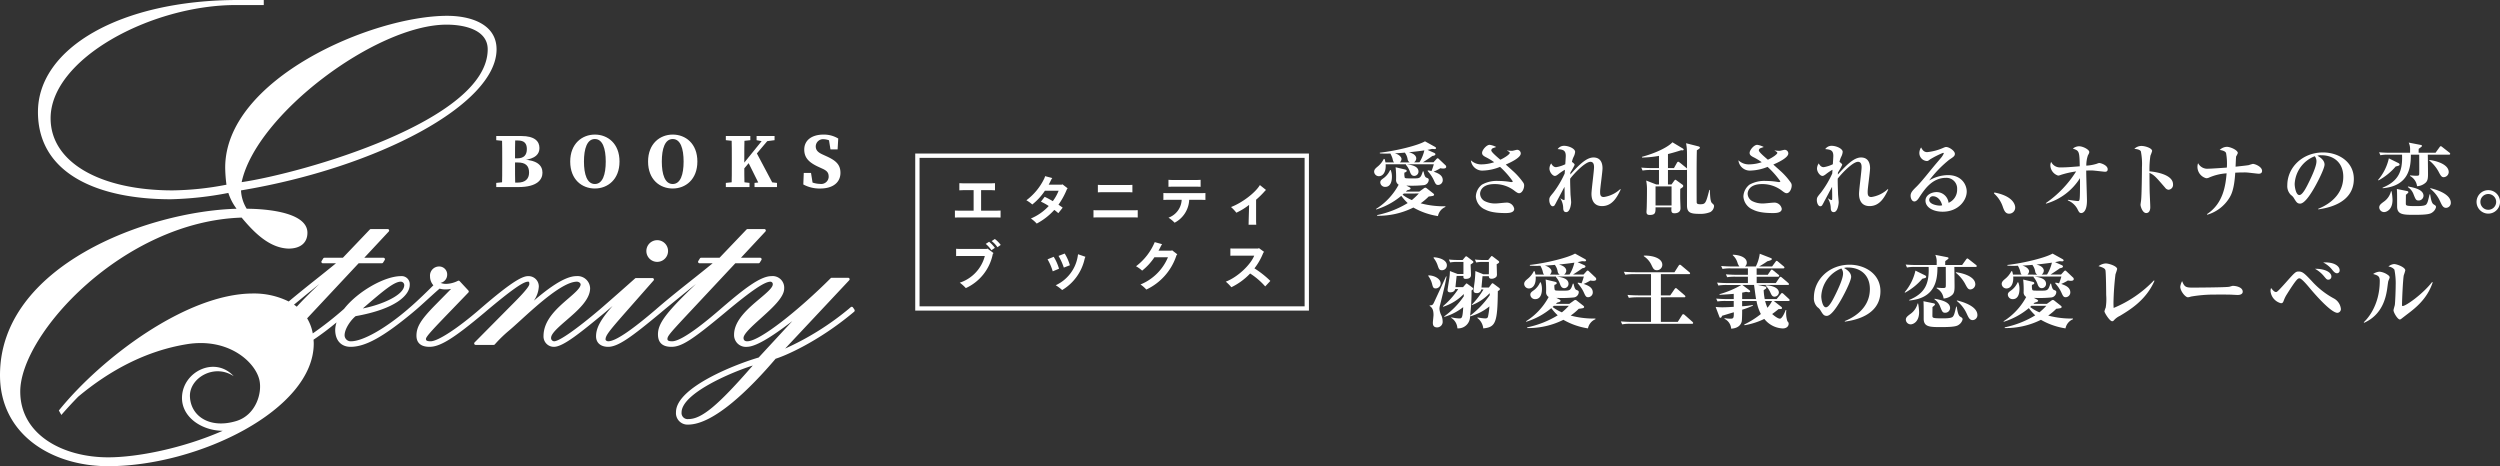 <svg xmlns="http://www.w3.org/2000/svg" width="608.494" height="113.466"><rect width="100%" height="100%" fill="#333333" stroke="none"/><defs><clipPath id="a"><path d="M0 0h318.59v113.466H0z" data-name="長方形 1" style="fill:none"/></clipPath><clipPath id="b"><path d="M0 0h274.033v45.606H0z" data-name="長方形 2" style="fill:none"/></clipPath></defs><g data-name="グループ 5"><g data-name="グループ 2"><g data-name="グループ 1" style="clip-path:url(#a)"><path d="M108.757 44.712a2.64 2.64 0 1 0-2.639-2.64 2.64 2.64 0 0 0 2.639 2.64" data-name="パス 1" style="fill:#fff" transform="translate(51.206 19.026)"/><path d="m207.987 75.372-.39-.552a.36.36 0 0 0-.248-.145h-.043a.37.37 0 0 0-.233.087l-.552.471a67.8 67.8 0 0 1-15.421 9.61l15.6-16.633a.357.357 0 0 0-.259-.6h-4a.36.36 0 0 0-.252.1c-7.551 7.552-17.214 15.361-20.315 15.361-.411 0-.9-.142-.9-.82 0-.983 2.113-2.887 4.159-4.726 2.817-2.535 5.733-5.159 5.733-7.287a2.818 2.818 0 0 0-3.106-3.027c-2.795 0-7.02 3.417-11.851 7.546l-.549.471v.006c-2.261 1.944-9.112 7.837-11.771 7.837-1.136 0-1.136-.366-1.136-.586 0-.75.861-1.669 6.467-7.657l10.055-10.748h5.654a.35.35 0 0 0 .3-.168l.393-.627a.356.356 0 0 0-.3-.547h-4.676l5.957-6.387a.357.357 0 0 0-.261-.6h-4.083a.35.35 0 0 0-.258.11l-6.566 6.877h-4.482a.35.35 0 0 0-.3.168l-.391.627a.358.358 0 0 0 .3.547h3.2a397 397 0 0 1-5.2 4.173c-2.637 2.1-5.365 4.265-7.97 6.5l-.55.471v.009c-6.154 5.27-9.979 7.834-11.691 7.834-.3 0-.663-.2-.663-.428 0-.961.7-1.893 5.328-7.146l6.359-7.221a.357.357 0 0 0-.268-.593h-4a.36.36 0 0 0-.236.092 838 838 0 0 1-7.926 6.983l-.55.471-.006.01c-5.783 4.9-9.976 7.832-11.217 7.832a.78.78 0 0 1-.741-.82c0-1.07 1.81-2.634 3.727-4.288 2.707-2.338 5.774-4.986 5.774-7.8a3.06 3.06 0 0 0-3.342-2.95c-2.968 0-7.2 3.287-10.351 5.975a6.63 6.63 0 0 0 1.208-3.417 2.51 2.51 0 0 0-2.633-2.557c-1.665 0-4.9 2.185-11.146 7.546l-.551.471v.009c-5.417 4.686-10.241 7.834-12.006 7.834-1.134 0-1.134-.338-1.134-.586 0-.58 1.964-2.617 6.713-7.537L114 71.2a.356.356 0 0 0 0-.492l-2.12-2.279a.36.36 0 0 0-.261-.114.4.4 0 0 0-.16.037 6.76 6.76 0 0 1-2.978.749 3.6 3.6 0 0 1-1.26-.251 2.01 2.01 0 0 0 1.617-1.9 1.938 1.938 0 0 0-2.006-2.086 2.21 2.21 0 0 0-2.164 2.4 3.27 3.27 0 0 0 .815 2.178c-1.244 1.238-3.834 3.778-5.637 5.322l-.55.471v.009C93.751 80 88.3 83.073 85.4 83.073a1.49 1.49 0 0 1-1.526-1.45c0-1.708 1.678-3.886 2.691-4.673 9.708-1.726 13.168-5.084 13.168-7.65a1.972 1.972 0 0 0-2.162-2.087c-3.9 0-10.459 3.668-13.829 7.966l-.062.052a83 83 0 0 1-7.555 5.923 10.7 10.7 0 0 0-1.371-3.671c.712-.764 1.539-1.647 2.517-2.692l10.019-10.71h5.654a.35.35 0 0 0 .3-.168l.394-.627a.35.35 0 0 0 .01-.362.36.36 0 0 0-.311-.185h-4.674l5.958-6.387a.357.357 0 0 0-.261-.6h-4.084a.36.36 0 0 0-.259.11l-6.566 6.878h-4.482a.35.35 0 0 0-.3.168l-.391.627a.357.357 0 0 0 .3.547h3.2a391 391 0 0 1-5.2 4.179 344 344 0 0 0-6.308 5.121 19 19 0 0 0-8.682-1.945c-16.166 0-36.952 15.7-47.266 28.483l.612 1.08a100 100 0 0 1 4.108-4.455c7.77-6.485 16.554-11.135 26.336-12.753 10.149-1.678 16.661 4.234 17.734 8.6.79 3.187-.811 8.639-5.62 10.092-6.434 1.944-11.109-1.185-11.264-6.016-.145-4.425 5.866-8.078 10.658-4.9-4.5-4.941-12.3-1.216-12.584 4.977-.216 4.941 4.759 8.262 9.9 8.314-9.7 4.258-20.756 6.454-27.873 6.454-11.086 0-21.4-5.542-21.4-16.011 0-14.009 25.1-41.413 53.887-42.338 3.078 3.7 6.772 7.389 11.39 7.545 3.079 0 4.62-1.54 4.62-3.849 0-5.389-11.546-5.852-14.779-5.852a9.3 9.3 0 0 1-1.386-4.464c33.256-5.543 62.2-20.938 62.2-34.336 0-6.157-6.313-8.157-12.01-8.157-18.321 0-54.039 15.395-54.039 36.949a35 35 0 0 0 .308 4.157 73 73 0 0 1-13.09 1.384c-17.55 0-29.713-6.775-29.713-17.552 0-14.473 24.48-27.559 45.111-27.559H64.2V0h-6.157C29.1 0 9.238 11.853 9.238 27.249 9.238 42.491 24.171 48.5 41.57 48.5a83 83 0 0 0 14.009-1.54 13.2 13.2 0 0 0 2 3.849C35.873 51.422 0 64.662 0 91.3c0 14.473 12.625 22.17 26.328 22.17 21.862 0 50.036-13.7 50.036-29.867 0-.319-.03-.615-.05-.921a69 69 0 0 0 5.6-4.212 6 6 0 0 0-.325 1.822c0 2.544 1.432 4.126 3.733 4.126 3.576 0 7.9-2.368 14.91-8.167l.47-.393c.941-.774 2.093-1.825 3.318-2.941.97-.884 1.982-1.807 2.97-2.663a5.3 5.3 0 0 0 1.487.193 7 7 0 0 0 1.324-.132l-3.935 4c-3.447 3.521-4.5 5.25-4.5 7.393 0 1.235.553 2.71 3.183 2.71 2.572 0 5.9-2.061 13.184-8.167l.47-.393v-.007c6.154-5.179 9.134-7.29 10.286-7.29.254 0 .347 0 .347.584 0 .806-2.907 3.708-4.83 5.628l-8.488 8.568a.356.356 0 0 0 .254.608h4.393a.36.36 0 0 0 .267-.12 32 32 0 0 1 3.337-3.262c.79-.654 1.806-1.577 2.961-2.63 4.1-3.733 10.307-9.376 13.691-9.376.446 0 .9.334.9.664 0 .852-1.435 2.09-2.958 3.4-2.7 2.329-6.071 5.227-6.071 9.159a2.51 2.51 0 0 0 2.554 2.633c2.24 0 6.585-3.576 12.164-8.167l.471-.393.007-.013c.528-.442 1.07-.906 1.617-1.38-2.768 3.155-4.027 5.247-4.027 7.4 0 1.576 1.131 2.554 2.949 2.554 2.418 0 5.7-2.409 12.633-8.167l.473-.393v-.009c2.233-1.853 4.5-3.686 6.772-5.528l1.5-1.213c-7.469 7.119-9.258 9.685-9.258 12.284 0 2.007 1.1 3.026 3.263 3.026 2.448 0 4.972-1.6 12.868-8.167l.47-.393c6.133-5.113 9.35-7.294 10.756-7.294a.584.584 0 0 1 .584.664c0 .8-1.534 2.092-3.159 3.46-2.789 2.345-6.259 5.263-6.259 8.786a2.867 2.867 0 0 0 3.1 2.947c1.97 0 5.518-2 11.072-6.264l-8.187 8.863c-5.22 1.508-20.12 7.187-20.12 13.3a2.8 2.8 0 0 0 2.947 3.027c6.259 0 15.131-8.778 21.3-16.031 2.336-.713 10.241-4.092 18.65-11.058l.471-.393a.357.357 0 0 0 .061-.482M97.575 68.557a.854.854 0 0 1 .82.82c0 2.511-5.7 4.854-10.089 5.7 5.22-4.517 7.668-6.523 9.269-6.523M108.7 6c4.62 0 10.006 1.385 10.006 6 0 17.4-45.262 30.179-59.887 32.334C62.354 27.866 91.6 6 108.7 6M76.277 70.295q.732-.59 1.46-1.183c-2.365 2.256-4.157 4.052-5.506 5.539a10 10 0 0 0-.672-.5c1.567-1.284 3.133-2.569 4.717-3.852m91.3 31.7a1.48 1.48 0 0 1-1.684-1.6c0-4.646 12.126-9.786 17.332-11.433-8.462 9.728-12.447 13.036-15.648 13.036" data-name="パス 2" style="fill:#fff" transform="translate(0 -.001)"/><path d="M81.472 23.347v-1.016h3.042v1.3h-.3zm3.042 10.109v1.3h-3.042v-1.015l2.744-.285zm-1.588-5.18c0-1.976 0-3.97-.056-5.945h3.23c-.058 1.938-.058 3.932-.058 5.945v.457c0 2.068 0 4.049.058 6.022h-3.23c.056-1.936.056-3.917.056-5.93zm1.588-.511h2.064c1.6 0 2.345-.78 2.345-2.273 0-1.4-.689-2.073-2.172-2.073h-2.237v-1.088h3.072c3.2 0 4.4 1.26 4.4 2.924 0 1.408-.872 2.6-3.932 2.961v-.17c3.345.206 4.666 1.392 4.666 3.222 0 1.586-1.161 3.488-5.865 3.488h-2.341v-1.088H86.7c1.749 0 2.762-.832 2.762-2.427 0-1.717-.894-2.471-2.778-2.471h-2.17z" data-name="パス 3" style="fill:#fff" transform="translate(39.313 10.775)"/><path d="M105.617 28.659c0 4.359-2.879 6.562-6 6.562s-6-2.156-6-6.562c0-4.362 2.9-6.565 6-6.565s6 2.156 6 6.565m-6 5.466c1.9 0 2.649-2.332 2.649-5.466s-.746-5.482-2.649-5.482-2.655 2.359-2.655 5.482.755 5.466 2.655 5.466" data-name="パス 4" style="fill:#fff" transform="translate(45.172 10.661)"/><path d="M118.4 28.659c0 4.359-2.879 6.562-6 6.562s-6-2.156-6-6.562c0-4.362 2.9-6.565 6-6.565s6 2.156 6 6.565m-6 5.466c1.9 0 2.649-2.332 2.649-5.466s-.746-5.482-2.649-5.482-2.655 2.359-2.655 5.482.752 5.466 2.655 5.466" data-name="パス 5" style="fill:#fff" transform="translate(51.339 10.661)"/><path d="M119.165 23.345v-1.014h5.961v1.014l-2.663.285h-.554zm3.3 10.111 2.458.283v1.016h-5.757v-1.016l2.744-.283zm-1.844-5.264c0-1.947 0-3.912-.058-5.86h3.152c-.058 1.908-.058 3.877-.058 5.86v.824c0 1.824 0 3.789.058 5.739h-3.152c.058-1.91.058-3.878.058-5.862zm1.589 2.4 6.673-8.256h1.408l-8.081 9.58zm4.25-4.51 4.6 8.677h-3.454l-3.113-6.277zm-.311 7.662 2.543-.283h.434l2.488.283v1.016h-5.465zm.5-10.394v-1.019h4.376v1.014l-2.19.285-.556.025z" data-name="パス 6" style="fill:#fff" transform="translate(57.502 10.775)"/><path d="M138.055 32.3c0-1-.492-1.451-1.631-1.957l-.8-.366c-2.228-1.016-3.509-2.139-3.509-4.231 0-2.271 1.834-3.649 4.7-3.649a6.7 6.7 0 0 1 3.573.961l-.154 2.651H138.5l-.463-2.857 1.524.543v.946a4.4 4.4 0 0 0-2.7-1.119 1.786 1.786 0 0 0-1.948 1.717c0 1 .6 1.524 1.72 2.025l.887.408c2.414 1.085 3.407 2.127 3.407 4.043 0 2.231-1.709 3.81-4.941 3.81a8.26 8.26 0 0 1-4.1-.989l.111-2.809h1.764l.491 3.061-1.46-.461v-.909a6.07 6.07 0 0 0 3.2.983 1.818 1.818 0 0 0 2.073-1.8" data-name="パス 7" style="fill:#fff" transform="translate(63.637 10.661)"/><path d="M246.084 63.443h-95.825V25.207h95.825zm-94.773-1.051h93.723V26.258h-93.722z" data-name="パス 8" style="fill:#fff" transform="translate(72.506 12.163)"/><path d="M167.888 36.736v1.7c-.213 0-.594-.013-.858-.013h-9.373l-.884.013v-1.7c.211.013.593.027.884.027h3.671v-4.992h-2.54c-.262 0-.7.028-.935.042v-1.74c.239.013.648.04.935.04h6.872c.382 0 .857-.04.87-.04v1.739c-.213-.013-.606-.042-.87-.042h-2.513v4.992h3.883c.289 0 .657-.013.858-.027" data-name="パス 9" style="fill:#fff" transform="translate(75.649 14.511)"/><path d="M178.358 32.144a18.4 18.4 0 0 1-2.041 3.727c.4.262.75.511 1.027.723l-1.064 1.342a10 10 0 0 0-.977-.8 15.6 15.6 0 0 1-4.279 3.33 8 8 0 0 0-1.422-1.236 12.45 12.45 0 0 0 4.345-3.041 13 13 0 0 0-1.9-1.054l.909-1.185c.565.251 1.278.645 1.987 1.053a11 11 0 0 0 1.41-2.528h-3.343a14.5 14.5 0 0 1-3.067 3.345 8.3 8.3 0 0 0-1.437-1.027 14.5 14.5 0 0 0 4.344-5.279 3 3 0 0 0 .212-.593l1.751.461a3 3 0 0 0-.341.566c-.16.342-.345.7-.541 1.054h3.158c.067-.027.12-.053.2-.093l1.263.974a1.4 1.4 0 0 0-.2.264" data-name="パス 10" style="fill:#fff" transform="translate(81.312 13.953)"/><path d="M190.294 38.3a17 17 0 0 0-.857-.027h-9.032c-.3 0-.683.013-.881.027v-1.79c.2.013.565.025.881.025h9.032c.289 0 .66-.012.857-.025zm-1.3-6.123c-.222-.013-.6-.039-.869-.039h-6.6c-.264 0-.7.025-.935.039v-1.828c.237.012.657.04.935.04h6.6c.276 0 .657-.028.869-.04z" data-name="パス 11" style="fill:#fff" transform="translate(86.628 14.644)"/><path d="M201.232 32.735v1.685a18 18 0 0 0-.881-.027h-3.069a6.6 6.6 0 0 1-3.554 5.57 7.6 7.6 0 0 0-1.488-1.225 4.855 4.855 0 0 0 3.211-4.345H191.9c-.264 0-.672.013-.9.027v-1.685c.211.013.608.028.9.028h8.452c.289 0 .672-.015.881-.028m-8.1-1.54c-.276 0-.672.013-.9.028v-1.7c.212.015.592.04.9.04h6.043c.289 0 .672-.025.884-.04v1.7c-.225-.015-.62-.028-.884-.028z" data-name="パス 12" style="fill:#fff" transform="translate(92.166 14.245)"/><path d="M210.616 31.569c-.09.105-.2.184-.368.382a21 21 0 0 1-2.041 2v5.122c0 .381.04.947.04.961h-1.869c0-.013.025-.553.025-.974l.107-3.858a15.5 15.5 0 0 1-3.106 1.91 10 10 0 0 0-1.3-1.382c2.473-.922 5.806-3.319 7.03-5.346z" data-name="パス 13" style="fill:#fff" transform="translate(97.521 14.661)"/><path d="m164.631 41.579 1.447 1.093-.171.184a11.6 11.6 0 0 1-6.571 8.335 9.6 9.6 0 0 0-1.474-1.318 9.3 9.3 0 0 0 6.1-6.5h-6.121c-.264 0-.658.012-.869.025v-1.779c.2.013.578.039.869.039h6.544zm1.778-.185-.842.58a7.1 7.1 0 0 0-1.385-1.54l.817-.526a8.7 8.7 0 0 1 1.41 1.487m1.422-.71-.8.553a6.2 6.2 0 0 0-1.41-1.488l.775-.513a7 7 0 0 1 1.437 1.448" data-name="パス 14" style="fill:#fff" transform="translate(75.744 18.932)"/><path d="m171.982 43.034 1.5-.618a11.5 11.5 0 0 1 1.291 2.907l-1.528.633a13 13 0 0 0-1.263-2.922m1.99 6.305a9.4 9.4 0 0 0 5.356-7.03l.079-.513 1.792.62a4 4 0 0 0-.2.551 11.77 11.77 0 0 1-5.463 7.545 10 10 0 0 0-1.567-1.173m.683-7.135 1.5-.58a10.7 10.7 0 0 1 1.265 2.857l-1.474.566a14.3 14.3 0 0 0-1.291-2.844" data-name="パス 15" style="fill:#fff" transform="translate(82.988 20.085)"/><path d="m196.55 42.713-.2.264a13.93 13.93 0 0 1-7.334 8.32 7.8 7.8 0 0 0-1.422-1.236 12.25 12.25 0 0 0 6.689-6.624h-3.3a14 14 0 0 1-2.987 3.254 7.8 7.8 0 0 0-1.488-1.067 14.2 14.2 0 0 0 4.554-5.872l1.8.5a3 3 0 0 0-.342.566c-.171.341-.341.685-.538 1.013h3.107l.2-.092z" data-name="パス 16" style="fill:#fff" transform="translate(89.997 19.181)"/><path d="m212.094 48.719-1.253 1.343a17.6 17.6 0 0 0-3.671-3.147 15.7 15.7 0 0 1-4.57 3.345 10.3 10.3 0 0 0-1.355-1.355c3.014-1.159 6.068-4.187 6.923-6.332H203.4c-.264 0-.75.012-1.039.025V40.82c.289.013.763.025 1.039.025h5.754l.144-.119 1.278.935-.2.2a15.2 15.2 0 0 1-2.157 3.806 23.3 23.3 0 0 1 3.869 3.054" data-name="パス 17" style="fill:#fff" transform="translate(97.109 19.652)"/></g></g><g data-name="グループ 4"><g data-name="グループ 3" style="clip-path:url(#b)" transform="translate(334.461 34.395)"><path d="m14.442 5.107.643-.7c.079-.1.235-.275.372-.275s.195.079.409.275l1.442 1.363a.56.56 0 0 1 .233.428c0 .429-.526.429-.761.429a3.4 3.4 0 0 1-.661-.078 10.5 10.5 0 0 1-1.638.839c1.092.37 2.223.857 2.223 2.065a1.17 1.17 0 0 1-1.131 1.17c-.527 0-.663-.311-1.072-1.208a8.5 8.5 0 0 0-1.462-2.164l.02-.174a5 5 0 0 1 .9.174 14 14 0 0 0 .565-1.657H7.991c1.228.176 2.807.488 2.807 1.794a1.054 1.054 0 0 1-1.033 1.033c-.7 0-.916-.624-1.11-1.189a5.4 5.4 0 0 0-.937-1.54l.058-.1H2.807c.117 2.106-.8 2.9-1.656 2.9A1.153 1.153 0 0 1 0 7.408c0-.528.352-.839.839-1.248a5.7 5.7 0 0 0 1.52-1.89l.2.058a5.4 5.4 0 0 1 .193.8h2.121c-.215-.176-.235-.254-.411-.975a5.7 5.7 0 0 0-.525-1.189 20 20 0 0 1-2.553-.019v-.177C5.536 2.3 10.739.975 12.377 0l2.4 1.326c.137.078.292.195.292.311 0 .1-.058.255-.331.255-.117 0-.565-.04-.643-.04-.429.1-.624.137-1.111.235l1.617.721c.1.039.313.156.313.331 0 .292-.429.389-.741.429-.9.663-2.066 1.4-2.3 1.539zm-3.45 7.133 1.033-.739a.8.8 0 0 1 .429-.215.73.73 0 0 1 .408.195l1.462 1.15c.176.137.272.254.272.352 0 .137-.1.233-.252.292a8 8 0 0 1-1.052.156 14 14 0 0 1-1.97 1.656 21.6 21.6 0 0 0 6.023.723v.173a3.02 3.02 0 0 0-1.812 2.217 17.2 17.2 0 0 1-5.983-2.081 19.1 19.1 0 0 1-8.81 2.007v-.176a23.3 23.3 0 0 0 7.426-2.922 13 13 0 0 1-1.559-1.755 17.8 17.8 0 0 1-6.08 3.315l-.079-.118a15.7 15.7 0 0 0 5.517-5.906 1.31 1.31 0 0 1-.624-1.228 21 21 0 0 0-.117-3.022l2.3.547c.292.076.408.174.408.331 0 .233-.311.35-.564.428a3.9 3.9 0 0 0 .076 1.208c.137.2.331.2 2.066.2 1.618 0 1.813 0 2.339-1.7h.176c.292 1.385.526 1.462.8 1.559.252.1.468.176.468.488a1.36 1.36 0 0 1-1.268 1.3 29 29 0 0 1-4.19.1l.78.408c.1.059.254.156.254.292 0 .254-.448.352-.837.448a4 4 0 0 1-.313.311zM4.035 7a4.3 4.3 0 0 1 .292 1.658c0 .311 0 2.435-1.617 2.435a1.15 1.15 0 0 1-1.21-1.074c0-.487.255-.663.955-1.17A4.8 4.8 0 0 0 3.879 7zm4.621-1.87a1.1 1.1 0 0 1-.507-.8 3.55 3.55 0 0 0-.683-1.579c-.37.039-1.033.1-2.437.176 1.111.292 1.637.955 1.637 1.383a1.2 1.2 0 0 1-.409.82zm-1.424 7.579c-.1.1-.118.117-.311.292a10.4 10.4 0 0 0 2.259 1.3 17.5 17.5 0 0 0 1.7-1.6zm3.8-7.6a9.6 9.6 0 0 0 1.19-2.9c-.742.117-2.027.272-3.762.468 1.481.35 1.793 1.071 1.793 1.48a1.23 1.23 0 0 1-.526.955z" data-name="パス 18" style="fill:#fff"/><path d="M26.357 2a8.5 8.5 0 0 0 1.208.1c.2 0 1.055-.252 1.248-.252a.887.887 0 0 1 .877.9c0 1.072-2.709 2.28-3.644 2.69.254.252 1.383 1.228 1.6 1.442a16.5 16.5 0 0 1 2.67 2.981 1.16 1.16 0 0 1 .2.663c0 .857-.527 1.89-1.228 1.89-.294 0-.566-.156-1.346-.761a7.8 7.8 0 0 0-4.62-1.461c-3.294 0-3.529 1.929-3.529 2.357a2.13 2.13 0 0 0 1.092 1.775 5.6 5.6 0 0 0 2.788.584c.389 0 2.026-.195 2.378-.195a1.834 1.834 0 0 1 2.046 1.5c0 1.032-1.52 1.032-2.183 1.032-3.176 0-4.327-.584-4.853-.839a3.72 3.72 0 0 1-2.3-3.176 3.82 3.82 0 0 1 1.481-2.9 7.4 7.4 0 0 1 4.016-.9 17.5 17.5 0 0 1 2.942.255 1 1 0 0 0 .233.017c.1 0 .311-.017.311-.193A21 21 0 0 0 24.643 6a11.7 11.7 0 0 1-4.055.9 2.79 2.79 0 0 1-3.039-2.5 3.62 3.62 0 0 0 2.67.994 10 10 0 0 0 3-.526 14.5 14.5 0 0 0-1.831-1.13c-.837-.411-1.111-.663-1.111-1.15 0-.683 1.072-1.95 1.833-1.95a4.7 4.7 0 0 1 1.6.526c-.058.039-.8.272-.915.352a.6.6 0 0 0-.276.484c0 .369 1.169 1.383 2.2 2.261 1.131-.506 2.3-1.344 2.3-1.657 0-.117-.059-.235-.683-.566z" data-name="パス 19" style="fill:#fff" transform="translate(5.997 .218)"/><path d="M49.157 11.455c-.82 1.7-1.97 4.035-4.543 4.035-2.3 0-2.572-1.988-2.572-2.963 0-1.033.624-5.573.624-6.491 0-.35 0-1.324-.877-1.324-1.248 0-3.9 2.746-4.929 4.092-.02.605 0 1.4.078 3.8.019.313.156 1.677.156 1.951 0 .331-.215 2.4-1.19 2.4-.193 0-.7 0-.739-.9a4.63 4.63 0 0 0-.7-2.437l.056-.019a2 2 0 0 0 .839.428c.156 0 .156-.1.156-.916 0-.663-.02-1.519-.039-2.3-.311.545-1.6 3.019-1.89 3.526a10 10 0 0 1-.546 1 .6.6 0 0 1-.428.195c-.507 0-.839-.818-.839-1.481s.117-.78 1.014-1.872a23.8 23.8 0 0 0 2.728-4.6c.021-.156.059-.8.059-.935a13 13 0 0 0-1.638 1.111c-.448.33-.6.389-.818.389-.525 0-1.307-.915-1.307-1.811a2.3 2.3 0 0 1 .427-1.233c.137.254.487.916 1.189.916a7.8 7.8 0 0 0 2.241-.716c.02-.311.118-1.735.118-2.027 0-1.422-.742-1.539-1.97-1.656a1.85 1.85 0 0 1 1.559-.8c1.17 0 2.689.7 2.689 1.481a3.2 3.2 0 0 1-.331 1.131 5 5 0 0 0-.447 1.305c.33.215.661.507.661.72A15 15 0 0 1 36.916 7.3c-.02.292-.02.331-.02.507 2.32-2.611 4.035-4.151 5.634-4.151 1.89 0 2.2 1.6 2.2 2.612 0 .915-.585 4.873-.585 5.69 0 .643 0 1.326.9 1.326a7.43 7.43 0 0 0 3.994-1.929z" data-name="パス 20" style="fill:#fff" transform="translate(10.857 .278)"/><path d="m56.416 6.449.739-1.3c.058-.1.157-.235.292-.235s.235.1.372.195l1.617 1.307a.46.46 0 0 1 .156.195c0-.7.019-3.782-.02-4.406a11 11 0 0 0-.213-1.798l3 .761c.117.039.37.117.37.311 0 .1 0 .2-.741.644-.02.994-.059 2.183-.059 6.1 0 1.032 0 6.509.02 6.625.059.294.233.411.876.411 1.248 0 1.366-.235 2.2-3.49h.137c.058 2.827.33 3.06.624 3.314.311.272.389.37.389.643a1.79 1.79 0 0 1-.916 1.442 6.4 6.4 0 0 1-2.611.429c-2.183 0-3.06-.272-3.06-2.046 0-1.385.019-7.485 0-8.732-.039.058-.1.1-.272.1h-4.362v3.529h.857l.7-.955c.059-.079.156-.2.252-.2a.55.55 0 0 1 .255.137l1.422 1.034a.41.41 0 0 1 .233.349c0 .255-.215.39-.721.7-.02.661-.02 1.208-.02 2.2 0 .409.078 2.164.078 2.513 0 1.151-1.091 1.229-1.461 1.229-.818 0-.8-.467-.741-1.442h-3.876c0 1.248 0 1.852-1.422 1.852-.663 0-.781-.331-.781-.759 0-.079.04-.585.04-.683.039-.644.078-2.844.078-4.5a11.3 11.3 0 0 0-.195-2.435l2.455.955h.663V6.917h-1.89a11.4 11.4 0 0 0-2.105.137l-.311-.722a26 26 0 0 0 2.767.117h1.54V3.486a27 27 0 0 1-4.114.411l-.038-.176C52.6 2.63 55.169 1.148 56.045.175l2.437 1.46c.274.157.291.235.291.313 0 .176-.193.195-.311.195a1.3 1.3 0 0 1-.272-.039c-.916.292-1.89.6-3.235.935v3.41zm-4.484 9.1h3.9v-4.635h-3.9z" data-name="パス 21" style="fill:#fff" transform="translate(16.561 .06)"/><path d="M74.893 2a8.5 8.5 0 0 0 1.209.1c.195 0 1.053-.252 1.248-.252a.886.886 0 0 1 .876.9c0 1.072-2.709 2.28-3.644 2.69.254.252 1.383 1.228 1.6 1.442a16.5 16.5 0 0 1 2.67 2.981 1.16 1.16 0 0 1 .2.663c0 .857-.527 1.89-1.229 1.89-.292 0-.565-.156-1.344-.761a7.8 7.8 0 0 0-4.62-1.461c-3.294 0-3.529 1.929-3.529 2.357a2.13 2.13 0 0 0 1.092 1.775 5.6 5.6 0 0 0 2.787.584c.39 0 2.029-.195 2.379-.195a1.834 1.834 0 0 1 2.046 1.5c0 1.032-1.52 1.032-2.183 1.032-3.177 0-4.327-.584-4.853-.839a3.72 3.72 0 0 1-2.3-3.176 3.82 3.82 0 0 1 1.48-2.9 7.4 7.4 0 0 1 4.017-.9 17.5 17.5 0 0 1 2.942.255 1 1 0 0 0 .233.017c.1 0 .311-.017.311-.193A21 21 0 0 0 73.179 6a11.7 11.7 0 0 1-4.055.9 2.79 2.79 0 0 1-3.039-2.5 3.62 3.62 0 0 0 2.67.994 10 10 0 0 0 3-.526 14.4 14.4 0 0 0-1.831-1.13c-.839-.411-1.111-.663-1.111-1.15 0-.683 1.072-1.95 1.831-1.95a4.7 4.7 0 0 1 1.6.526c-.058.039-.8.272-.915.352a.6.6 0 0 0-.274.484c0 .369 1.169 1.383 2.2 2.261 1.13-.506 2.3-1.344 2.3-1.657 0-.117-.059-.235-.683-.566z" data-name="パス 22" style="fill:#fff" transform="translate(22.582 .218)"/><path d="M97.693 11.455c-.817 1.7-1.968 4.035-4.542 4.035-2.3 0-2.572-1.988-2.572-2.963 0-1.033.624-5.573.624-6.491 0-.35 0-1.324-.876-1.324-1.248 0-3.9 2.746-4.932 4.092-.02.605 0 1.4.079 3.8.017.313.156 1.677.156 1.951 0 .331-.215 2.4-1.19 2.4-.195 0-.7 0-.741-.9a4.6 4.6 0 0 0-.7-2.437l.059-.019a2 2 0 0 0 .839.428c.156 0 .156-.1.156-.916 0-.663-.02-1.519-.039-2.3-.313.545-1.6 3.019-1.89 3.526a10 10 0 0 1-.546 1 .6.6 0 0 1-.429.195c-.506 0-.837-.818-.837-1.481s.117-.78 1.013-1.872a23.8 23.8 0 0 0 2.729-4.6c.02-.156.058-.8.058-.935a13 13 0 0 0-1.637 1.111c-.448.33-.6.389-.818.389-.527 0-1.305-.915-1.305-1.811a2.3 2.3 0 0 1 .424-1.233c.136.254.487.916 1.187.916a7.8 7.8 0 0 0 2.243-.716c.02-.311.117-1.735.117-2.027 0-1.422-.741-1.539-1.968-1.656a1.85 1.85 0 0 1 1.559-.8c1.17 0 2.689.7 2.689 1.481a3.2 3.2 0 0 1-.33 1.131 5.2 5.2 0 0 0-.449 1.305c.331.215.663.507.663.72A15 15 0 0 1 85.453 7.3c-.02.292-.02.331-.02.507 2.32-2.611 4.035-4.151 5.634-4.151 1.89 0 2.2 1.6 2.2 2.612 0 .915-.585 4.873-.585 5.69 0 .643 0 1.326.9 1.326a7.44 7.44 0 0 0 3.994-1.929z" data-name="パス 23" style="fill:#fff" transform="translate(27.442 .278)"/><path d="M101.372 2.279a12.7 12.7 0 0 0 3.743-.974c.6-.254.682-.274.856-.274.742 0 2.125.937 2.125 1.658 0 .525-.311.741-1.344 1.421a27.5 27.5 0 0 0-4.912 5.069 9.2 9.2 0 0 1 4.542-1.307c3.47 0 4.6 2.455 4.6 4 0 2.183-2.085 4.911-5.866 4.911-2.281 0-4.171-1.033-4.171-2.69 0-1.441 1.6-2.085 2.67-2.085a2.927 2.927 0 0 1 2.944 2.611 3.44 3.44 0 0 0 2.084-3.294 2.605 2.605 0 0 0-2.687-2.787c-3.412 0-5.284 2.846-6.608 4.873-.352.545-.721.876-1.111.876-.605 0-.916-.78-.916-1.383 0-.8.507-1.307 1.52-2.3.818-.818 1.911-2.163 2.222-2.533 1.987-2.437 2.046-2.5 3.431-4.132a5 5 0 0 0 .9-1.326c0-.1-.058-.156-.176-.156a22 22 0 0 0-3.176 1.6c-.431.331-.507.389-.8.389a1.96 1.96 0 0 1-1.794-1.967 2.5 2.5 0 0 1 .429-1.344c.292.545.624 1.149 1.5 1.149m1.423 10.734a.894.894 0 0 0-.955.859c0 1.187 2.2 1.422 2.535 1.422a2.3 2.3 0 0 0 .624-.078c-.488-1.892-1.716-2.2-2.2-2.2" data-name="パス 24" style="fill:#fff" transform="translate(33.255 .352)"/><path d="M112.541 9.282c5.068.975 5.068 3.47 5.068 3.645a1.485 1.485 0 0 1-1.461 1.52c-.9 0-1.209-.721-1.52-1.579a7.53 7.53 0 0 0-2.183-3.352z" data-name="パス 25" style="fill:#fff" transform="translate(38.424 3.172)"/><path d="M121.843 14.738a26.5 26.5 0 0 0 7.387-7.718 21.7 21.7 0 0 0-3.762.857 1.8 1.8 0 0 1-.624.157 2.69 2.69 0 0 1-1.89-2.477 1.9 1.9 0 0 1 .2-.856 2.38 2.38 0 0 0 2.28 1.343c1.383 0 2.28-.076 4.677-.272-.059-3.742-.176-3.781-1.676-4.307A2.44 2.44 0 0 1 129.951.9c.955 0 2.475.818 2.475 1.383 0 .235-.059.35-.331.839a7.6 7.6 0 0 0-.389 2.494 10.6 10.6 0 0 0 2.631-.487 1.4 1.4 0 0 1 .525-.156c.352 0 2.047.526 2.047 1.519 0 .606-.448.606-.7.606-.235 0-2.67-.313-3.177-.313-.624 0-1.052.019-1.344.019-.02 1.17.176 6.277.176 7.308 0 3.022-1.268 3.042-1.383 3.042-.448 0-.586-.272-.975-1.052a4.6 4.6 0 0 0-2.3-2.027l.02-.156c.466.076 2.124.311 2.455.311.369 0 .389-.331.428-.78s.078-1.657.059-4.794a14.43 14.43 0 0 1-8.226 6.2z" data-name="パス 26" style="fill:#fff" transform="translate(41.635 .308)"/><path d="M147.324 10.179a1.19 1.19 0 0 1-1.111 1.324 1.18 1.18 0 0 1-.8-.487c-2.339-2.709-2.631-3.059-3.82-3.624 0 1.48.02 3.02.04 4.463.017.624.154 3.353.154 3.918 0 .352-.078 1.4-.993 1.4-.9 0-1.383-1.618-1.383-2.027 0-.078.115-.876.135-1.032.156-1.131.215-6.959.215-8.108a15.7 15.7 0 0 0-.274-3.879c-.292-.411-.9-.507-1.579-.586a2.5 2.5 0 0 1 1.716-.7c.955 0 2.612.545 2.612 1.228a9 9 0 0 1-.411 1.131 22 22 0 0 0-.233 3.819c1.442.117 5.73.761 5.73 3.158" data-name="パス 27" style="fill:#fff" transform="translate(47.125 .288)"/><path d="M151.676 17.374c4-2.592 4.542-7.114 4.776-9.921a12.6 12.6 0 0 0-4.23 1.013 1.5 1.5 0 0 1-.741.176 2.87 2.87 0 0 1-2.125-2.708 2.6 2.6 0 0 1 .157-.955 2.53 2.53 0 0 0 2.533 1.344c.585 0 2.9-.157 4.464-.272a14.2 14.2 0 0 0-.195-3.568c-.292-.546-1.17-.663-1.539-.72A2.57 2.57 0 0 1 156.529 1c.8 0 2.651.78 2.651 1.522a4.6 4.6 0 0 1-.409.817c-.039.137-.1 1.657-.136 2.494.525-.058 2.962-.311 3.235-.389a9 9 0 0 1 .974-.291c.545 0 2.241.7 2.241 1.695 0 .546-.389.7-.817.7-.274 0-1.6-.174-2.4-.254a9 9 0 0 0-1.327-.059c-.954 0-1.577.04-1.987.059-.233 4.055-.993 5.38-1.305 5.925a9.41 9.41 0 0 1-5.5 4.307z" data-name="パス 28" style="fill:#fff" transform="translate(51.037 .342)"/><path d="M173.161 15.741c1.208-.487 6.12-2.553 6.12-7.815 0-3.411-2.319-5.225-5.36-5.225a2.6 2.6 0 0 0-.935.117c.507.294 1.735.994 1.735 2.164 0 .954-1.831 4.638-3.022 6.53-.526.837-1.872 2.963-2.924 2.963-.7 0-.935-.39-1.462-1.248a2.5 2.5 0 0 0-.78-.859 3.02 3.02 0 0 1-.876-2.378c0-4.307 3.683-7.971 8.693-7.971 3.684 0 7.5 2.2 7.5 6.451 0 6.081-6.762 7.133-8.653 7.406zM167.45 9.7c0 .663.294 2.69 1.131 2.69.818 0 1.774-1.988 2.514-3.507.37-.78 1.656-3.411 1.656-4.679a1.96 1.96 0 0 0-.409-1.267A7.65 7.65 0 0 0 167.45 9.7" data-name="パス 29" style="fill:#fff" transform="translate(56.607 .69)"/><path d="M187.087 5.222c.176.1.272.2.272.352 0 .213-.136.292-.935.467a14.8 14.8 0 0 1-4.19 3.392l-.118-.1a12.14 12.14 0 0 0 2.632-5.264zm3.02-2.046c0 3.079-.448 7.62-6.88 8.167v-.137c3.86-1.6 4.893-3.957 4.736-8.03h-3.177a9.4 9.4 0 0 0-2.1.136l-.313-.72a33 33 0 0 0 2.768.117h4.775v-.644a3.9 3.9 0 0 0-.331-1.833l2.9.565c.136.02.331.1.331.235 0 .078-.079.156-.157.233s-.546.411-.643.487c-.02.215-.02.546-.02.955h4.114l.973-1.344c.079-.118.2-.254.313-.254.078 0 .176.059.37.215l1.715 1.344a.4.4 0 0 1 .2.294c0 .193-.2.213-.292.213h-5.164c.019.272.056 4.5.056 4.618 0 1.053-.056 1.657-.525 2.145a3.38 3.38 0 0 1-2.144.915 3.28 3.28 0 0 0-1.715-2.494l.058-.156a13 13 0 0 0 1.422.1c.566 0 .722-.038.761-.369s0-4.192 0-4.756zm-4.7 8.926a13 13 0 0 1 .235 2.066c0 2.378-1.442 2.981-2.066 2.981a1.19 1.19 0 0 1-1.169-1.11c0-.605.369-.879 1.324-1.579a4.36 4.36 0 0 0 1.54-2.4zm3.762-.079c.1.02.331.079.331.275 0 .136-.137.252-.6.643 0 .154-.02 1.831-.02 2.065 0 .6.039.683 2.651.683 1.578 0 2.163-.176 2.357-.448.293-.39.372-.7.781-2.418h.136c.2 1.366.409 2.183.859 2.455.486.294.565.372.565.663a2.16 2.16 0 0 1-.82 1.228c-.507.411-1.169.644-4.4.644-2.69 0-4.249 0-4.249-2.027 0-2.631 0-3.487-.059-4.267zm.235-1.111c1.441.274 3.781.722 3.781 2.282a1.18 1.18 0 0 1-1.17 1.13c-.644 0-.741-.215-1.248-1.481a3.5 3.5 0 0 0-1.383-1.772zm5.183-6.45c1.287.136 4.736.915 4.736 2.963a1.286 1.286 0 0 1-1.208 1.228c-.507 0-.722-.292-1.307-1.424A8.95 8.95 0 0 0 194.59 4.6zm.274 6.86c.6.156 4.97 1.169 4.97 3.566a1.206 1.206 0 0 1-1.15 1.228c-.72 0-.994-.565-1.481-1.636a8.16 8.16 0 0 0-2.378-3.022z" data-name="パス 30" style="fill:#fff" transform="translate(62.231 .079)"/><path d="M205.7 11.726a2.855 2.855 0 1 1-2.865-2.865 2.853 2.853 0 0 1 2.865 2.865m-4.775 0a1.919 1.919 0 1 0 1.907-1.926 1.913 1.913 0 0 0-1.911 1.928" data-name="パス 31" style="fill:#fff" transform="translate(68.338 3.028)"/><path d="M9.848 25.518c1.52.02 2.98.857 2.98 1.95a1.23 1.23 0 0 1-1.207 1.232c-.6 0-.683-.37-.876-1.092a5.3 5.3 0 0 0-.916-1.929zm4.424.274c-.352 1.948-.507 2.591-1.559 6.86a3.8 3.8 0 0 0-.176 1.013 4.3 4.3 0 0 0 .487 1.638 3.8 3.8 0 0 1 .292 1.363 1.358 1.358 0 0 1-1.344 1.52c-1.034 0-1.034-.818-1.034-1.15 0-.292.157-1.578.157-1.852 0-1.305-.331-1.813-.935-2.222v-.156c.6.039.761-.078 1.052-.683 1.54-3.331 2.846-6.12 2.924-6.333zm-3.1-4.679c1.4.078 3.177.683 3.177 1.968a1.2 1.2 0 0 1-1.209 1.189c-.644 0-.761-.369-.993-1.033a5.7 5.7 0 0 0-1.053-1.967zm5.2 7.738c-.176.8-1.053.8-1.228.8-.449 0-.624-.215-.624-.566 0-.156.313-2.105.37-2.494a13 13 0 0 0 .195-2.125l1.872.722h1.422v-2.944H16.8a9 9 0 0 0-1.656.136l-.311-.72a20 20 0 0 0 2.143.117h1.214l.564-.682c.079-.1.176-.215.313-.215.079 0 .156.059.292.156l1.15.877c.255.195.292.254.292.35 0 .176-.078.215-.682.624.02.39.1 2.125.1 2.475 0 .292 0 1.013-1.305 1.013-.565 0-.546-.272-.546-.721h-1.641c-.058.428-.254 2.339-.292 2.728h1.852l.566-.643c.1-.1.193-.254.292-.254.076 0 .156.079.272.157l1.091.8c.176.137.235.215.235.331 0 .137-.039.176-.39.429A49 49 0 0 1 20 35.341a21.8 21.8 0 0 0 4.776-4.988v-.507a12 12 0 0 1-4.347 2.924l-.019-.117a19.5 19.5 0 0 0 2.846-3.7h-.546a1.017 1.017 0 0 1-1.151.877c-.7 0-.721-.448-.721-.7 0-.2.235-1.813.272-2.145.137-1.228.157-2.085.176-2.514l1.931.78h1.344c.019-1.11.019-1.305.019-3h-1.421a7.6 7.6 0 0 0-1.676.136l-.313-.72a20 20 0 0 0 2.144.117h1.091l.585-.722c.118-.136.195-.252.274-.252.117 0 .233.117.35.195l1.228.935c.1.078.235.195.235.331 0 .254-.448.448-.605.526 0 .37.058 2.047.058 2.379a1.1 1.1 0 0 1-.136.682 1.61 1.61 0 0 1-1.189.487c-.584 0-.624-.37-.643-.624h-1.54c-.039.39-.215 2.339-.252 2.768h1.793l.565-.759c.137-.176.215-.294.313-.294s.154.04.311.157l1.285.955c.176.117.2.215.2.311 0 .2-.039.233-.487.487-.078 7.719-.546 8.791-3.547 9.083a3.6 3.6 0 0 0-1.442-2.534l.078-.136a12 12 0 0 0 1.846.241c.292 0 .546-.058.661-.389a16.4 16.4 0 0 0 .354-2.531 13.4 13.4 0 0 1-4.716 2.437 2.87 2.87 0 0 1-3.079 2.9 3.18 3.18 0 0 0-1.5-2.555l.02-.136a9.3 9.3 0 0 0 1.868.274c.7 0 .876 0 1.032-2.748a13.6 13.6 0 0 1-4.6 2.378l-.019-.136a19.4 19.4 0 0 0 4.755-4.873v-.561a12.2 12.2 0 0 1-5.01 3.1l-.058-.136a18.8 18.8 0 0 0 3.723-4.171z" data-name="パス 32" style="fill:#fff" transform="translate(3.358 7.108)"/><path d="m41.658 25.473.643-.7c.079-.1.235-.274.372-.274s.195.079.409.274l1.442 1.365a.56.56 0 0 1 .233.428c0 .429-.526.429-.761.429a3.5 3.5 0 0 1-.661-.078 10.4 10.4 0 0 1-1.638.837c1.092.372 2.223.857 2.223 2.066a1.17 1.17 0 0 1-1.131 1.17c-.527 0-.663-.313-1.072-1.209a8.5 8.5 0 0 0-1.462-2.163l.02-.176a5 5 0 0 1 .9.176 14 14 0 0 0 .565-1.657h-6.53c1.228.176 2.807.487 2.807 1.793a1.054 1.054 0 0 1-1.033 1.033c-.7 0-.916-.624-1.11-1.189a5.4 5.4 0 0 0-.937-1.539l.058-.1h-4.97c.117 2.105-.8 2.9-1.656 2.9a1.153 1.153 0 0 1-1.151-1.091c0-.526.352-.839.839-1.248a5.65 5.65 0 0 0 1.52-1.89l.2.059a5.4 5.4 0 0 1 .193.8h2.125c-.215-.174-.235-.254-.411-.974a5.7 5.7 0 0 0-.525-1.189 20 20 0 0 1-2.553-.02v-.174c4.151-.468 9.354-1.794 10.993-2.768l2.4 1.326c.137.078.292.195.292.311 0 .1-.058.254-.331.254-.117 0-.565-.039-.643-.039-.429.1-.624.137-1.111.233l1.617.722c.1.038.313.156.313.331 0 .291-.429.389-.741.428-.9.663-2.066 1.4-2.3 1.54zm-3.45 7.133 1.033-.739a.8.8 0 0 1 .429-.216.73.73 0 0 1 .408.2L41.541 33c.176.136.272.254.272.35 0 .137-.1.235-.252.292a8 8 0 0 1-1.052.157 14 14 0 0 1-1.97 1.656 21.6 21.6 0 0 0 6.023.722v.174a3.02 3.02 0 0 0-1.814 2.223 17.2 17.2 0 0 1-5.983-2.086 19.1 19.1 0 0 1-8.81 2.007v-.174a23.3 23.3 0 0 0 7.426-2.924 13 13 0 0 1-1.559-1.755 17.7 17.7 0 0 1-6.081 3.314l-.079-.117a15.7 15.7 0 0 0 5.517-5.906 1.31 1.31 0 0 1-.624-1.228 21 21 0 0 0-.117-3.022l2.3.546c.292.078.408.176.408.331 0 .235-.311.35-.564.429a3.9 3.9 0 0 0 .076 1.208c.137.195.331.195 2.066.195 1.618 0 1.813 0 2.339-1.695h.176c.292 1.383.526 1.461.8 1.559.252.1.468.176.468.487a1.36 1.36 0 0 1-1.268 1.305 29 29 0 0 1-4.19.1l.78.409c.1.059.254.156.254.292 0 .252-.448.35-.837.448a4 4 0 0 1-.313.311zm-6.958-5.242a4.3 4.3 0 0 1 .292 1.657c0 .311 0 2.435-1.617 2.435a1.15 1.15 0 0 1-1.21-1.072c0-.487.255-.661.955-1.169a4.8 4.8 0 0 0 1.424-1.852zm4.621-1.872a1.1 1.1 0 0 1-.507-.8 3.54 3.54 0 0 0-.683-1.579c-.37.039-1.033.1-2.437.176 1.111.292 1.637.954 1.637 1.383a1.2 1.2 0 0 1-.409.818zm-1.424 7.582c-.1.1-.118.117-.311.292a10.4 10.4 0 0 0 2.264 1.305 17 17 0 0 0 1.7-1.6zm3.8-7.6a9.6 9.6 0 0 0 1.19-2.9c-.742.117-2.027.274-3.762.468 1.481.35 1.793 1.072 1.793 1.481a1.24 1.24 0 0 1-.526.955z" data-name="パス 33" style="fill:#fff" transform="translate(9.3 6.959)"/><path d="M54.5 25.251v5.164h2.28l1.052-1.52c.079-.115.2-.254.313-.254s.215.1.35.215l1.775 1.52c.1.1.193.176.193.313 0 .195-.193.195-.292.195H54.5v5.984h4.111l1.034-1.637c.076-.137.174-.235.291-.235a.63.63 0 0 1 .37.195l1.853 1.638c.1.1.193.174.193.291 0 .215-.193.215-.292.215H47.188a9.5 9.5 0 0 0-2.105.137l-.331-.722c.9.079 1.89.118 2.787.118H52.1v-5.985h-3.294a14 14 0 0 0-2.105.137l-.331-.722c.9.078 1.89.117 2.787.117H52.1v-5.164h-4.172a12.3 12.3 0 0 0-2.105.137l-.331-.722c.9.078 1.89.117 2.787.117h9.53l1.014-1.6c.1-.136.2-.233.313-.233a.65.65 0 0 1 .35.195l1.929 1.618c.118.1.195.156.195.292 0 .195-.195.195-.291.195zm-4.153-4.522c2.457-.039 4.5.759 4.5 2.241a1.32 1.32 0 0 1-1.3 1.326c-.741 0-.935-.429-1.326-1.246a5.14 5.14 0 0 0-1.872-2.164z" data-name="パス 34" style="fill:#fff" transform="translate(15.292 7.083)"/><path d="m76.8 31.427.994-1.209c.154-.195.215-.254.313-.254a.66.66 0 0 1 .37.215l1.285 1.189c.117.117.2.195.2.313 0 .174-.176.213-.313.213H76.1l1.834 1.424a.39.39 0 0 1 .176.311c0 .233-.294.233-.839.233-.8.663-1.171.916-1.56 1.209.289.254 1.326 1.129 1.889 1.129s1.246-1.677 1.4-2.105h.156a6.4 6.4 0 0 0 .252 2.709c.235.272.314.352.314.663 0 .487-.409 1.111-1.445 1.111a6.03 6.03 0 0 1-4.48-2.32 17.7 17.7 0 0 1-4.815 1.54l-.079-.176a20.8 20.8 0 0 0 4.056-2.553 11 11 0 0 1-1.055-3.177H68.4v1.287a19 19 0 0 0 2.6-.311v.176a20.5 20.5 0 0 1-2.592.975c0 .565-.019 2.4-.1 2.826-.138.643-.663 1.676-2.572 1.793a2.93 2.93 0 0 0-1.619-2.4v-.174a7 7 0 0 0 1.267.137c.879 0 1.014 0 .994-1.559-.37.1-2.729.817-2.865.857-.1.272-.174.486-.409.486-.154 0-.174-.076-.254-.272l-.9-2.378a14 14 0 0 0 1.657.1c.916 0 2.455-.1 2.748-.117v-1.424h-1.85a12 12 0 0 0-2.105.118l-.311-.7c.915.079 1.83.118 2.768.118h1.5v-1.271c-.975.1-2.4.176-3.448.235l-.021-.157A22.8 22.8 0 0 0 68.208 28h-3.47a11.5 11.5 0 0 0-2.124.136l-.311-.72c.915.078 1.85.117 2.785.117h4.717v-1.544h-2.941a12 12 0 0 0-2.106.117l-.31-.7c.915.078 1.85.117 2.765.117h2.594v-1.561h-4.073a9.7 9.7 0 0 0-2.107.137l-.331-.722c.937.078 1.852.117 2.789.117h1.655a2.8 2.8 0 0 1-.448-.837 3.9 3.9 0 0 0-1.169-1.89v-.137c1.968.078 3.411.78 3.411 1.929a1.15 1.15 0 0 1-.449.935h2.651a9.8 9.8 0 0 0 .955-3.1l2.65 1.033c.138.059.292.118.292.274 0 .252-.624.409-1.092.526a23 23 0 0 1-2.006 1.267h3.157l.818-1.111c.137-.176.195-.254.313-.254.1 0 .213.1.352.215l1.325 1.11a.42.42 0 0 1 .195.292c0 .195-.176.215-.292.215H71.93v1.559h2.712l.679-1.013c.1-.156.177-.254.294-.254.1 0 .154.039.37.213l1.246 1.014a.42.42 0 0 1 .2.292c0 .176-.176.215-.292.215h-5.2v1.539h4.658l.857-1.267c.078-.117.177-.254.293-.254.1 0 .176.059.372.215l1.48 1.267c.118.117.2.176.2.313 0 .174-.157.195-.292.195h-7.284l1.638.35c.213.039.428.118.428.331 0 .176-.078.215-.644.585a14.4 14.4 0 0 0 .254 2.164zm-5.009 0c-.1-.488-.409-2.885-.488-3.431h-2.842l1.715 1.285a.45.45 0 0 1 .176.294c0 .058-.058.195-.331.195-.1 0-.545-.078-.641-.1-.411.078-.624.137-.975.195v1.56zm2.2.467a12 12 0 0 0 .565 1.657 8.4 8.4 0 0 0 1.131-1.657zm.177-3.82c2.045.1 3.174.839 3.174 1.755a1.084 1.084 0 0 1-1.072 1.013c-.545 0-.739-.448-.973-.955a5 5 0 0 0-1.17-1.7z" data-name="パス 35" style="fill:#fff" transform="translate(21.17 6.969)"/><path d="M87.281 36.106c1.208-.487 6.121-2.553 6.121-7.815 0-3.411-2.321-5.223-5.361-5.223a2.6 2.6 0 0 0-.935.117c.509.292 1.735.994 1.735 2.163 0 .955-1.831 4.64-3.022 6.53-.525.839-1.872 2.963-2.922 2.963-.7 0-.935-.389-1.462-1.248a2.5 2.5 0 0 0-.781-.857 3.03 3.03 0 0 1-.875-2.378c0-4.308 3.682-7.972 8.693-7.972 3.684 0 7.5 2.2 7.5 6.452 0 6.081-6.764 7.133-8.653 7.4zm-5.71-6.042c0 .663.294 2.689 1.13 2.689.82 0 1.774-1.987 2.516-3.507.369-.78 1.656-3.411 1.656-4.679a1.96 1.96 0 0 0-.409-1.267 7.64 7.64 0 0 0-4.892 6.764" data-name="パス 36" style="fill:#fff" transform="translate(27.261 7.649)"/><path d="M101.208 25.588c.173.1.272.195.272.35 0 .216-.136.294-.935.468a14.8 14.8 0 0 1-4.19 3.392l-.118-.1a12.14 12.14 0 0 0 2.631-5.262zm3.019-2.046c0 3.079-.448 7.621-6.879 8.166v-.136c3.86-1.6 4.893-3.957 4.735-8.03h-3.176a9.2 9.2 0 0 0-2.1.137l-.313-.722c.876.078 1.872.117 2.768.117h4.775v-.643a3.9 3.9 0 0 0-.337-1.831l2.9.566c.136.019.33.1.33.233 0 .078-.079.156-.156.233s-.547.409-.644.488c-.019.213-.019.545-.019.954h4.112l.974-1.344c.079-.117.195-.254.313-.254.078 0 .176.059.369.215l1.716 1.344a.4.4 0 0 1 .195.292c0 .2-.195.215-.291.215h-5.166c.019.272.058 4.5.058 4.62 0 1.052-.058 1.656-.526 2.143a3.37 3.37 0 0 1-2.144.916 3.28 3.28 0 0 0-1.713-2.494l.058-.156a13 13 0 0 0 1.422.1c.564 0 .72-.04.761-.372s0-4.19 0-4.755zm-4.7 8.926a13 13 0 0 1 .233 2.066c0 2.378-1.441 2.981-2.065 2.981a1.19 1.19 0 0 1-1.164-1.115c0-.6.369-.876 1.323-1.579a4.36 4.36 0 0 0 1.542-2.4zm3.761-.078c.1.02.333.078.333.272 0 .137-.137.254-.605.644 0 .156-.019 1.831-.019 2.066 0 .6.039.682 2.65.682 1.579 0 2.164-.176 2.357-.449.294-.389.373-.7.781-2.415h.137c.195 1.363.409 2.183.857 2.455.487.292.566.37.566.663a2.16 2.16 0 0 1-.821 1.228c-.506.409-1.169.643-4.4.643-2.689 0-4.248 0-4.248-2.026 0-2.632 0-3.49-.058-4.269zm.236-1.111c1.441.272 3.778.721 3.778 2.281a1.18 1.18 0 0 1-1.169 1.13c-.643 0-.739-.215-1.248-1.481a3.5 3.5 0 0 0-1.383-1.774zm5.183-6.451c1.287.136 4.735.915 4.735 2.962a1.285 1.285 0 0 1-1.208 1.228c-.506 0-.721-.292-1.305-1.424a9 9 0 0 0-2.222-2.631zm.272 6.86c.605.156 4.971 1.17 4.971 3.566a1.207 1.207 0 0 1-1.15 1.228c-.721 0-.994-.565-1.481-1.637a8.2 8.2 0 0 0-2.379-3.02z" data-name="パス 37" style="fill:#fff" transform="translate(32.885 7.038)"/><path d="m128.286 25.473.641-.7c.079-.1.236-.274.373-.274s.193.079.409.274l1.441 1.365a.55.55 0 0 1 .233.428c0 .429-.525.429-.761.429a3.5 3.5 0 0 1-.66-.078 10.5 10.5 0 0 1-1.638.837c1.091.372 2.223.857 2.223 2.066a1.17 1.17 0 0 1-1.132 1.17c-.527 0-.663-.313-1.072-1.209a8.5 8.5 0 0 0-1.462-2.163l.021-.176a5 5 0 0 1 .9.176 14 14 0 0 0 .566-1.657h-6.531c1.229.176 2.807.487 2.807 1.793a1.053 1.053 0 0 1-1.032 1.033c-.7 0-.918-.624-1.111-1.189a5.4 5.4 0 0 0-.937-1.539l.058-.1h-4.968c.115 2.105-.8 2.9-1.656 2.9a1.153 1.153 0 0 1-1.151-1.091c0-.526.352-.839.839-1.248a5.7 5.7 0 0 0 1.52-1.89l.195.059a5 5 0 0 1 .193.8h2.125c-.215-.174-.233-.254-.409-.974a5.7 5.7 0 0 0-.526-1.189 20 20 0 0 1-2.552-.02v-.174c4.15-.468 9.354-1.794 10.993-2.768l2.395 1.326c.137.078.294.195.294.311 0 .1-.058.254-.333.254-.115 0-.564-.039-.643-.039-.429.1-.624.137-1.111.233l1.617.722c.1.038.313.156.313.331 0 .291-.428.389-.739.428-.9.663-2.068 1.4-2.3 1.54zm-3.451 7.133 1.034-.739a.8.8 0 0 1 .428-.216.72.72 0 0 1 .408.2L128.168 33c.176.136.272.254.272.35 0 .137-.1.235-.251.292a8 8 0 0 1-1.053.157 14 14 0 0 1-1.968 1.656 21.6 21.6 0 0 0 6.022.722v.174a3.02 3.02 0 0 0-1.814 2.223 17.2 17.2 0 0 1-5.983-2.086 19.1 19.1 0 0 1-8.81 2.007v-.174a23.3 23.3 0 0 0 7.426-2.924 13 13 0 0 1-1.559-1.755 17.75 17.75 0 0 1-6.079 3.314l-.079-.117a15.74 15.74 0 0 0 5.517-5.906 1.31 1.31 0 0 1-.624-1.228 21 21 0 0 0-.118-3.022l2.3.546c.291.078.408.176.408.331 0 .235-.311.35-.565.429a3.8 3.8 0 0 0 .078 1.208c.137.195.33.195 2.065.195 1.619 0 1.814 0 2.34-1.695h.176c.291 1.383.525 1.461.8 1.559.251.1.467.176.467.487a1.36 1.36 0 0 1-1.267 1.305 29 29 0 0 1-4.19.1l.778.409c.1.059.255.156.255.292 0 .252-.448.35-.839.448a4 4 0 0 1-.313.311zm-6.958-5.242a4.3 4.3 0 0 1 .294 1.657c0 .311 0 2.435-1.617 2.435a1.15 1.15 0 0 1-1.212-1.072c0-.487.255-.661.957-1.169a4.8 4.8 0 0 0 1.424-1.852zm4.621-1.872a1.09 1.09 0 0 1-.506-.8 3.56 3.56 0 0 0-.684-1.579c-.37.039-1.033.1-2.435.176 1.111.292 1.636.954 1.636 1.383a1.2 1.2 0 0 1-.409.818zm-1.424 7.582c-.1.1-.118.117-.311.292a10.5 10.5 0 0 0 2.261 1.305 18 18 0 0 0 1.7-1.6zm3.8-7.6a9.6 9.6 0 0 0 1.19-2.9c-.742.117-2.026.274-3.761.468 1.481.35 1.793 1.072 1.793 1.481a1.24 1.24 0 0 1-.527.955z" data-name="パス 38" style="fill:#fff" transform="translate(38.902 6.959)"/><path d="M145.031 26.382c-2.046 4.7-5.964 7.056-8.419 8.536a4.4 4.4 0 0 0-1.5 1.131.52.52 0 0 1-.372.176c-.624 0-1.889-2.086-1.889-2.416a6 6 0 0 1 .311-.916 13 13 0 0 0 .115-3.06c0-.117-.036-5.633-.193-6.061-.137-.429-.643-.644-1.677-.955a3.45 3.45 0 0 1 1.716-.663c.839 0 2.824.663 2.824 1.365a12 12 0 0 1-.408 1.267 68 68 0 0 0-.487 6.958c0 .526.02.876.039 1.246a28.7 28.7 0 0 0 9.8-6.7z" data-name="パス 39" style="fill:#fff" transform="translate(44.903 7.57)"/><path d="M149.144 26.941c1.111 0 8.477-.039 9.062-.215.1-.019.72-.215.781-.215.875 0 2.455.352 2.455 1.424 0 .526-.508.8-1.229.8-.272 0-.467-.019-1.248-.059-.875-.058-3.624-.038-4.656-.038a33.4 33.4 0 0 0-5.477.487 3 3 0 0 1-.722.174c-.644 0-1.87-1.519-1.87-2.572a4 4 0 0 1 .448-1.365c.545 1.365.875 1.579 2.455 1.579" data-name="パス 40" style="fill:#fff" transform="translate(49.972 8.666)"/><path d="M163.937 29.174c.215 0 .333 0 2.3-2.2 2.376-2.67 2.494-2.788 3.255-2.788.935 0 1.462.546 3.118 2.281a20 20 0 0 0 5.516 4.327 3.29 3.29 0 0 1 1.617 2.514.916.916 0 0 1-.839.935c-1.458 0-5.046-3.976-6.879-6.179-.526-.624-1.87-2.222-2.357-2.222-.37 0-.663 0-3.294 4.23a9 9 0 0 0-.566 1.246c-.137.352-.233.585-.66.585a3.38 3.38 0 0 1-2.535-2.942 1.8 1.8 0 0 1 .136-.761c.448.565.8.974 1.187.974m13.488-3.781a.733.733 0 0 1-.721.78c-.39 0-.47-.1-1.13-.9a7.6 7.6 0 0 0-2.147-1.754c2.323-.04 4 .818 4 1.87m2.007-1.52a.66.66 0 0 1-.624.741c-.272 0-.6-.117-1.089-.72a6.5 6.5 0 0 0-2.3-1.911c2.631-.156 4.014.877 4.014 1.89" data-name="パス 41" style="fill:#fff" transform="translate(55.567 7.506)"/><path d="M179.522 36.438c.39-.37 3.9-3.625 3.9-10.076 0-1.131-.429-1.326-1.617-1.676a3.13 3.13 0 0 1 1.559-.566 4.2 4.2 0 0 1 2.259.975.57.57 0 0 1 .2.448c0 .156-.313.8-.334.935-.078.331-.251 1.833-.311 2.144-.291 1.7-1.089 5.964-5.553 7.932zm16.778-9.706c-1.326 4.053-4.287 6.3-6.1 7.679-.233.176-1.287.994-1.52 1.17a.65.65 0 0 1-.369.176c-.547 0-1.542-1.7-1.542-2.242 0-.195.274-1.072.313-1.248.1-.6.215-3.605.215-4.775a17.2 17.2 0 0 0-.311-3.878 2.2 2.2 0 0 0-1.462-.741 2.4 2.4 0 0 1 1.383-.605c.663 0 2.728.761 2.728 1.54a12 12 0 0 1-.367 1.192c-.195.9-.429 6.023-.429 7.23 0 .137.02.254.157.254.778 0 4.853-2.865 7.171-5.847z" data-name="パス 42" style="fill:#fff" transform="translate(61.345 7.609)"/></g></g></g></svg>